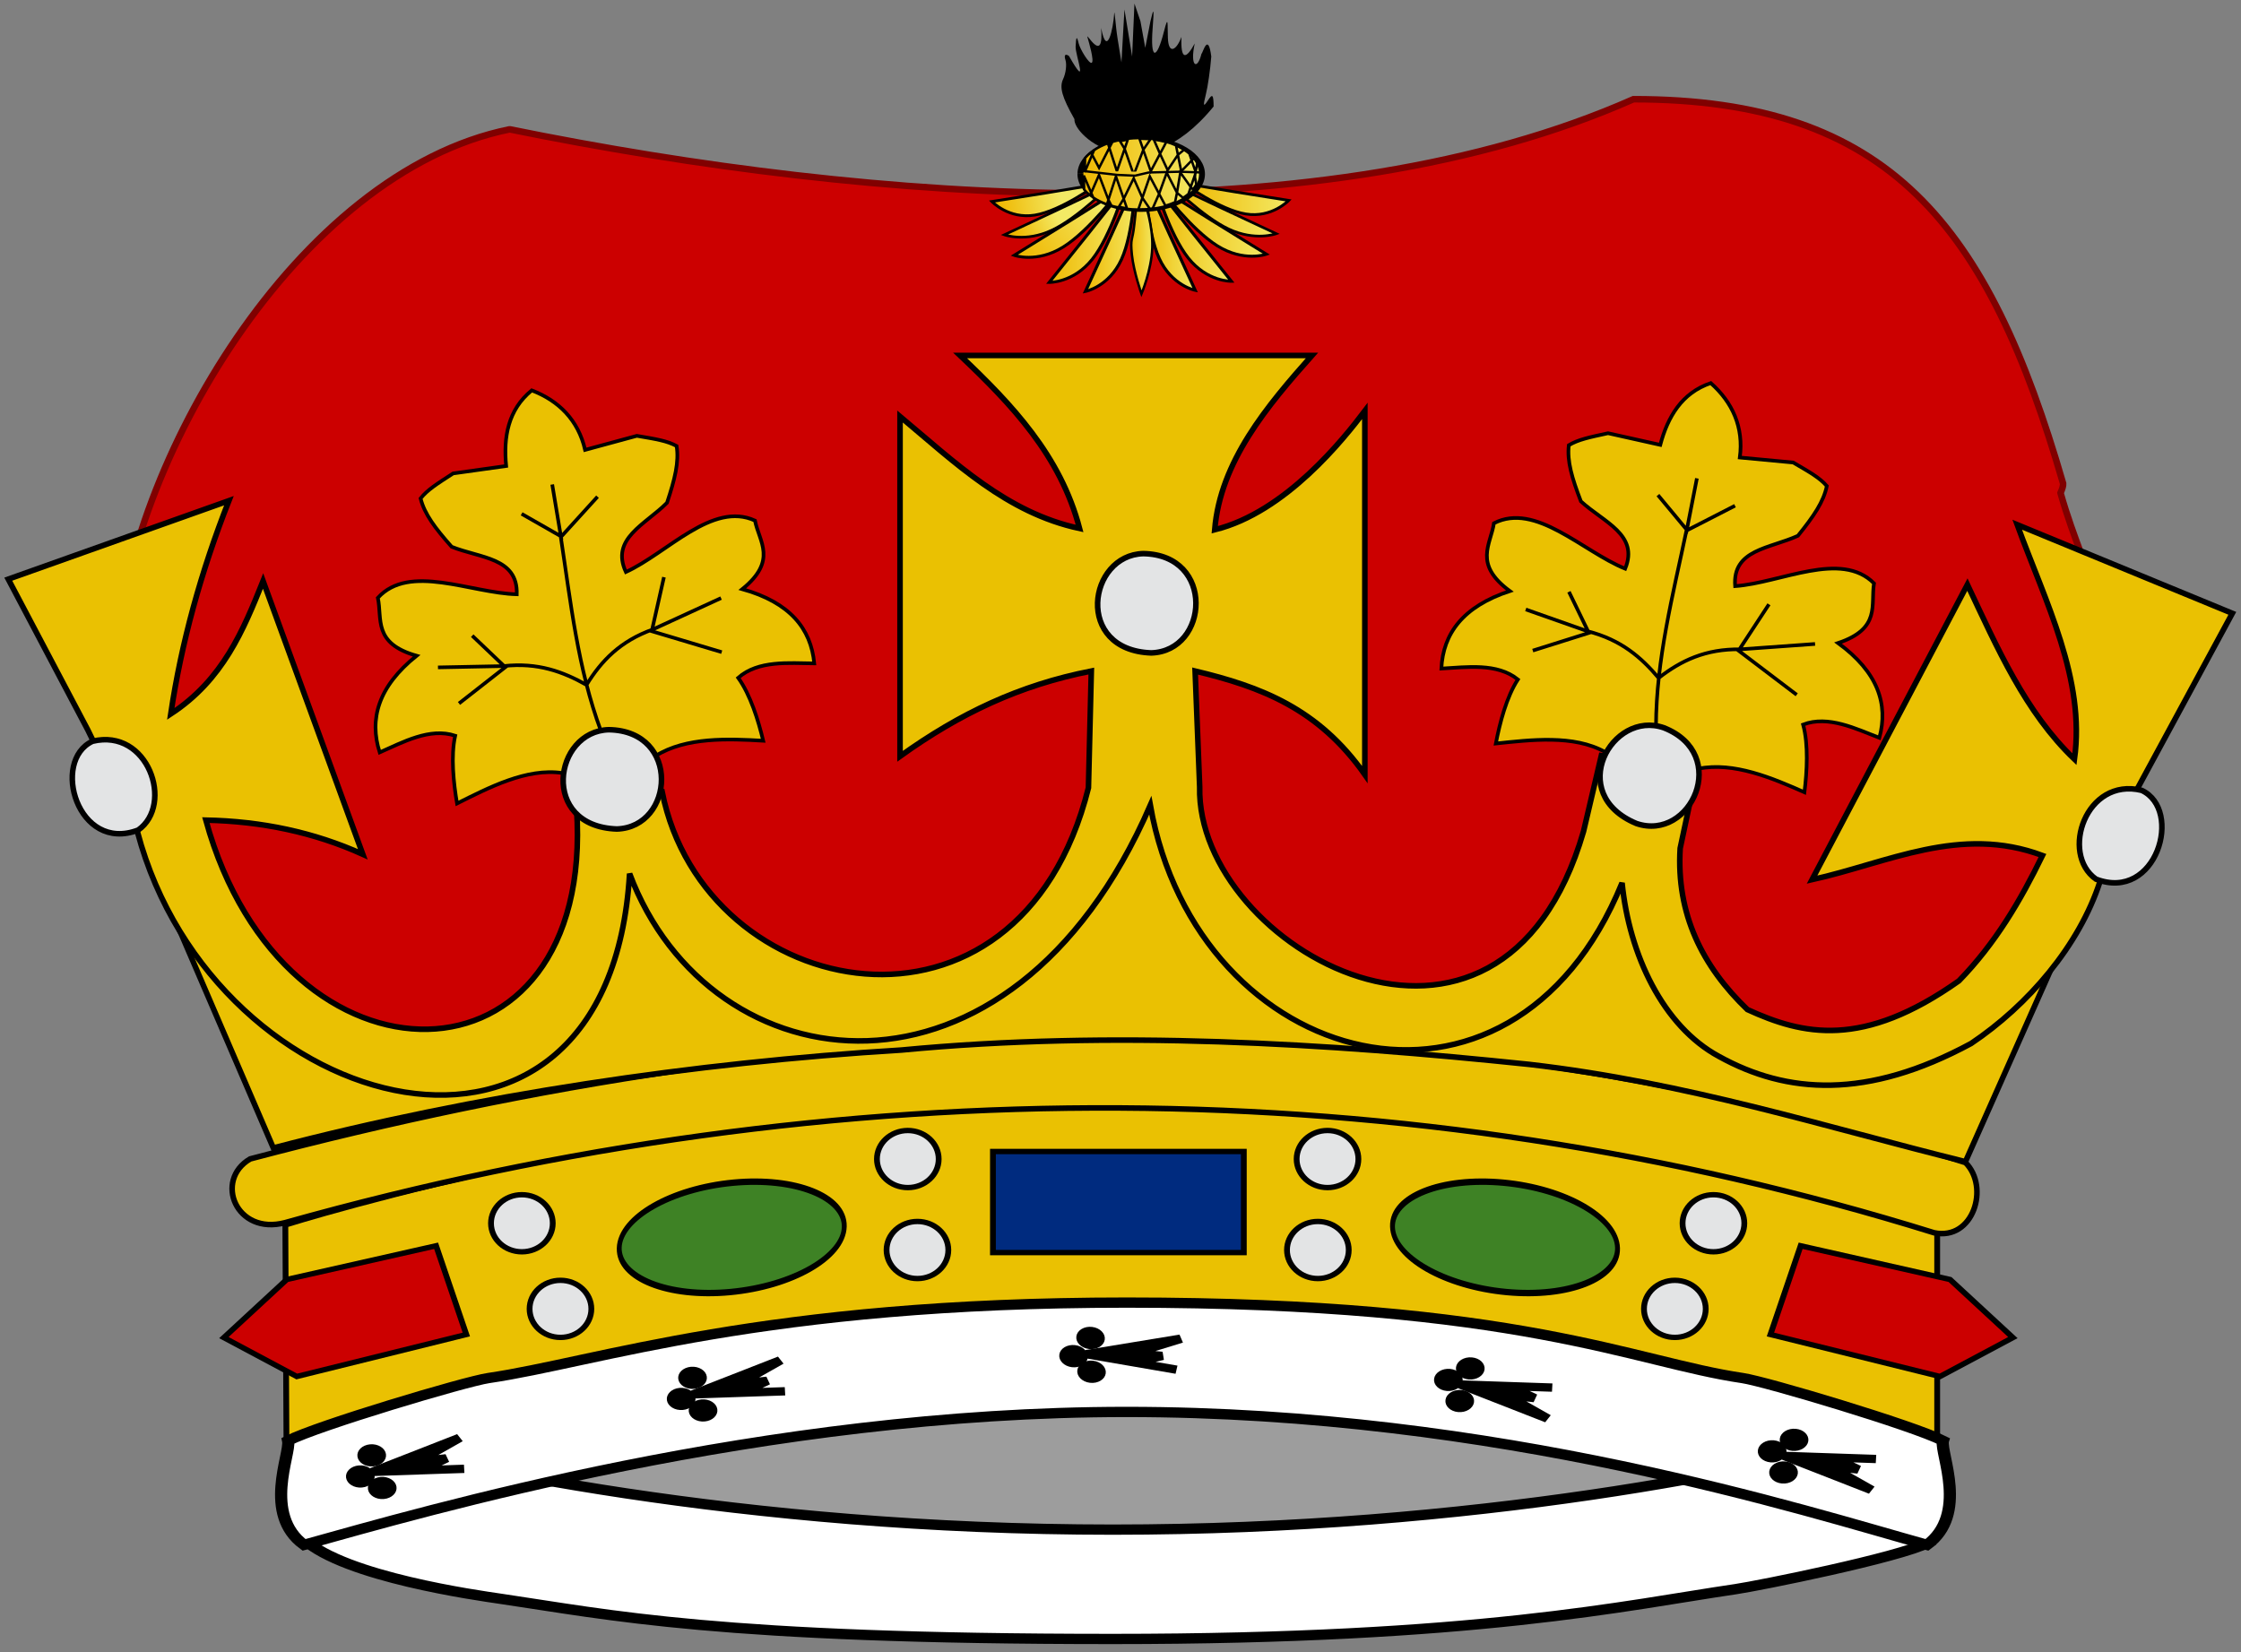 <?xml version="1.0" encoding="UTF-8" standalone="no"?>
<!-- Created with Inkscape (http://www.inkscape.org/) -->
<svg
   xmlns:svg="http://www.w3.org/2000/svg"
   xmlns="http://www.w3.org/2000/svg"
   xmlns:xlink="http://www.w3.org/1999/xlink"
   version="1.0"
   width="613"
   height="452"
   id="svg2">
  <rect width="100%" height="100%" fill="#808080" stroke="none"/>
  <defs
     id="defs4">
    <linearGradient
       x1="5695"
       y1="3786"
       x2="5135"
       y2="3686"
       id="id39"
       gradientUnits="userSpaceOnUse">
      <stop
         style="stop-color:#f3ea65;stop-opacity:1"
         offset="0"
         id="stop194" />
      <stop
         style="stop-color:#efb700;stop-opacity:1"
         offset="1"
         id="stop196" />
      <stop
         style="stop-color:#efb700;stop-opacity:1"
         offset="1"
         id="stop198" />
    </linearGradient>
    <linearGradient
       x1="4467"
       y1="3148"
       x2="4746"
       y2="3386"
       id="id38"
       gradientUnits="userSpaceOnUse">
      <stop
         style="stop-color:#efb700;stop-opacity:1"
         offset="0"
         id="stop187" />
      <stop
         style="stop-color:#f3ea65;stop-opacity:1"
         offset="1"
         id="stop189" />
      <stop
         style="stop-color:#f3ea65;stop-opacity:1"
         offset="1"
         id="stop191" />
    </linearGradient>
    <linearGradient
       x1="348.143"
       y1="34.28"
       x2="321.684"
       y2="37.948"
       id="linearGradient2586"
       xlink:href="#id39"
       gradientUnits="userSpaceOnUse" />
    <linearGradient
       x1="346.543"
       y1="43.866"
       x2="329.692"
       y2="50.829"
       id="linearGradient2588"
       xlink:href="#id39"
       gradientUnits="userSpaceOnUse" />
    <linearGradient
       x1="331.432"
       y1="59.881"
       x2="365.55"
       y2="38.992"
       id="linearGradient2590"
       xlink:href="#id38"
       gradientUnits="userSpaceOnUse" />
    <linearGradient
       x1="342.536"
       y1="51.435"
       x2="375.008"
       y2="51.435"
       id="linearGradient2592"
       xlink:href="#id38"
       gradientUnits="userSpaceOnUse" />
    <linearGradient
       x1="357.394"
       y1="52.345"
       x2="379.16"
       y2="52.345"
       id="linearGradient2594"
       xlink:href="#id38"
       gradientUnits="userSpaceOnUse" />
    <linearGradient
       x1="397.832"
       y1="35.7"
       x2="442.159"
       y2="35.7"
       id="linearGradient2596"
       xlink:href="#id38"
       gradientUnits="userSpaceOnUse" />
    <linearGradient
       x1="392.282"
       y1="40.498"
       x2="437.019"
       y2="40.498"
       id="linearGradient2598"
       xlink:href="#id38"
       gradientUnits="userSpaceOnUse" />
    <linearGradient
       x1="388.234"
       y1="45.945"
       x2="433.048"
       y2="45.945"
       id="linearGradient2600"
       xlink:href="#id38"
       gradientUnits="userSpaceOnUse" />
    <linearGradient
       x1="386.185"
       y1="50.943"
       x2="418.657"
       y2="50.943"
       id="linearGradient2602"
       xlink:href="#id38"
       gradientUnits="userSpaceOnUse" />
    <linearGradient
       x1="382.033"
       y1="51.853"
       x2="403.799"
       y2="51.853"
       id="linearGradient2604"
       xlink:href="#id38"
       gradientUnits="userSpaceOnUse" />
    <linearGradient
       x1="376.378"
       y1="53.576"
       x2="386.038"
       y2="53.576"
       id="linearGradient2606"
       xlink:href="#id38"
       gradientUnits="userSpaceOnUse" />
    <linearGradient
       x1="231.68"
       y1="-13.63"
       x2="283.317"
       y2="-13.63"
       id="linearGradient2608"
       xlink:href="#id38"
       gradientUnits="userSpaceOnUse" />
    <linearGradient
       x1="356.875"
       y1="32.13"
       x2="404.094"
       y2="32.13"
       id="linearGradient2610"
       xlink:href="#id38"
       gradientUnits="userSpaceOnUse"
       gradientTransform="translate(505.855,-157.865)" />
    <linearGradient
       x1="357.259"
       y1="16.972"
       x2="404.478"
       y2="16.972"
       id="linearGradient2612"
       xlink:href="#id38"
       gradientUnits="userSpaceOnUse"
       gradientTransform="translate(505.855,-157.865)" />
    <linearGradient
       x1="356.347"
       y1="24.37"
       x2="406.435"
       y2="24.37"
       id="linearGradient2614"
       xlink:href="#id38"
       gradientUnits="userSpaceOnUse"
       gradientTransform="translate(505.855,-157.865)" />
  </defs>
  <path
     d="M 139.46,35.383 C 139.439,35.377 139.411,35.379 139.39,35.383 C 81.044,47.199 34.801,127.126 31.645,179.939 C 31.651,179.952 31.709,179.988 31.715,180.001 C 31.741,180.05 31.753,180.14 31.785,180.187 C 31.793,180.198 31.846,180.237 31.855,180.249 C 31.873,180.271 31.906,180.351 31.925,180.373 C 31.935,180.383 31.985,180.424 31.995,180.435 C 32.006,180.445 32.054,180.486 32.065,180.496 C 32.077,180.506 32.123,180.549 32.135,180.558 C 32.172,180.587 32.235,180.594 32.275,180.62 C 34.791,182.308 36.991,189.465 38.718,195.738 C 38.729,195.776 38.708,195.823 38.718,195.861 C 38.713,195.886 38.724,195.899 38.718,195.923 C 38.179,198.325 38.37,200.425 39.909,201.871 C 40.141,202.09 40.323,202.303 40.539,202.553 C 55.123,233.704 62.442,286.87 74.925,299.141 C 75.755,299.373 77.739,299.611 80.808,299.823 C 80.907,299.854 80.989,299.854 81.088,299.885 C 122.987,312.974 158.986,304.309 236.701,301.31 C 256.99,301.156 278.708,300.92 301.621,300.566 C 301.895,300.562 302.189,300.57 302.462,300.566 C 302.95,300.559 303.447,300.573 303.932,300.566 C 326.845,300.92 348.564,301.156 368.853,301.31 C 446.568,304.309 482.567,312.974 524.465,299.885 C 524.56,299.878 524.653,299.829 524.746,299.823 C 527.814,299.611 529.799,299.373 530.628,299.141 C 537.722,297.163 545.536,292.194 544.425,288.237 C 543.299,284.292 545.895,268.815 545.895,263.207 C 545.895,257.599 550.362,251.033 552.969,248.4 C 553.736,247.621 554.652,245.954 555.49,243.877 C 560.386,240.943 566.434,214.284 569.014,202.553 C 569.23,202.303 569.412,202.09 569.645,201.871 C 571.184,200.425 571.375,198.325 570.835,195.923 C 570.841,195.904 570.83,195.881 570.835,195.861 C 570.824,195.813 570.847,195.786 570.835,195.738 C 581.758,171.6 570.828,160.199 563.646,134.881 C 563.642,134.863 563.65,134.837 563.646,134.819 C 564.151,133.704 564.393,132.816 564.346,132.279 C 543.879,61.639 516.966,27.133 446.807,27.14 C 362.39,64.5 239.521,55.737 139.46,35.383 z "
     style="font-size:12px;fill:#cc0000;fill-opacity:1;stroke:#800000;stroke-width:1.79;stroke-miterlimit:4;stroke-dasharray:none;stroke-opacity:1"
     id="path2349" />
  <g
     transform="matrix(0.666,0,0,0.621,-278.459,130.307)"
     id="g3009">
    <path
       d="M 884.047,-208.256 L 883.568,-196.602 L 883.089,-184.948 L 881.515,-195.307 L 879.94,-205.666 L 879.324,-194.012 L 878.708,-182.359 L 877.134,-192.717 C 876.271,-198.415 875.88,-206.61 875.709,-203.643 C 875.374,-197.831 872.828,-183.833 870.351,-197.526 C 871.61,-180.884 864.003,-196.175 864.744,-193.446 C 865.407,-190.999 867.582,-182.978 866.521,-182.203 C 865.46,-181.428 861.669,-188.265 861.115,-190.775 C 860.368,-194.162 860.072,-193.756 859.883,-189.318 C 859.724,-185.579 865.585,-169.29 857.145,-185.191 C 855.633,-186.296 855.045,-185.609 855.708,-183.411 C 856.303,-181.432 855.897,-177.627 854.749,-174.994 C 853.159,-171.346 854.25,-167.153 859.404,-157.352 C 858.71,-150.101 886.652,-123.572 916.563,-162.936 C 916.519,-168.237 916.088,-168.706 914.167,-165.526 C 912.355,-162.527 912.161,-163.118 913.345,-168.115 C 914.189,-171.676 915.203,-179.251 915.604,-184.948 C 914.293,-195.774 912.207,-186.672 911.555,-186.061 C 909.83,-178.67 906.753,-180.576 908.804,-190.674 C 905.12,-183.403 902.961,-183.472 903.359,-193.581 C 901.383,-187.833 898.091,-185.513 897.78,-193.041 C 897.546,-198.71 898.108,-204.164 896.164,-195.955 C 893.077,-182.922 890.51,-183.639 891.509,-197.249 C 892.169,-206.246 891.978,-206.837 890.619,-200.486 L 888.484,-188.779 L 886.512,-200.486 L 884.047,-208.256 z "
       style="fill:#000000"
       id="path22379" />
    <g
       transform="translate(505.855,-157.865)"
       style="fill:#dfc361;fill-opacity:1"
       id="g22435">
      <path
         d="M 362.747,29.319 L 341.688,33.058 L 319.649,36.796 C 319.649,36.796 326.505,44.647 337.28,42.778 C 348.054,40.908 362.747,29.319 362.747,29.319 z "
         style="fill:url(#linearGradient2586);fill-opacity:1;fill-rule:evenodd;stroke:#000000;stroke-width:1.229px;stroke-linecap:butt;stroke-linejoin:miter;stroke-opacity:1"
         id="path22411" />
      <path
         d="M 368.337,29.46 L 347.054,40.277 L 324.748,51.462 C 324.748,51.462 333.418,54.895 344.315,49.394 C 355.212,43.894 368.337,29.46 368.337,29.46 z "
         style="fill:url(#linearGradient2588);fill-opacity:1;fill-rule:evenodd;stroke:#000000;stroke-width:1.149px;stroke-linecap:butt;stroke-linejoin:miter;stroke-opacity:1"
         id="path22415" />
      <path
         d="M 372.318,31.491 L 351.069,45.74 L 328.787,60.493 C 328.787,60.493 338.036,64.084 348.919,56.833 C 359.801,49.583 372.318,31.491 372.318,31.491 z "
         style="fill:url(#linearGradient2590);fill-opacity:1;fill-rule:evenodd;stroke:#000000;stroke-width:1.283px;stroke-linecap:butt;stroke-linejoin:miter;stroke-opacity:1"
         id="path22417" />
      <path
         d="M 374.367,30.438 L 359.173,51.022 L 343.178,72.43 C 343.178,72.43 353.096,72.689 360.893,62.191 C 368.69,51.693 374.367,30.438 374.367,30.438 z "
         style="fill:url(#linearGradient2592);fill-opacity:1;fill-rule:evenodd;stroke:#000000;stroke-width:1.283px;stroke-linecap:butt;stroke-linejoin:miter;stroke-opacity:1"
         id="path22419" />
      <path
         d="M 378.518,28.28 L 368.57,51.85 L 358.036,76.41 C 358.036,76.41 367.738,74.337 372.859,62.305 C 377.979,50.272 378.518,28.28 378.518,28.28 z "
         style="fill:url(#linearGradient2594);fill-opacity:1;fill-rule:evenodd;stroke:#000000;stroke-width:1.283px;stroke-linecap:butt;stroke-linejoin:miter;stroke-opacity:1"
         id="path22421" />
      <path
         d="M 398.446,28.827 L 419.506,32.566 L 441.544,36.304 C 441.544,36.304 434.688,44.155 423.913,42.286 C 413.139,40.416 398.446,28.827 398.446,28.827 z "
         style="fill:url(#linearGradient2596);fill-opacity:1;fill-rule:evenodd;stroke:#000000;stroke-width:1.229px;stroke-linecap:butt;stroke-linejoin:miter;stroke-opacity:1"
         id="path22423" />
      <path
         d="M 392.856,28.968 L 414.139,39.785 L 436.445,50.97 C 436.445,50.97 427.776,54.403 416.878,48.902 C 405.981,43.402 392.856,28.968 392.856,28.968 z "
         style="fill:url(#linearGradient2598);fill-opacity:1;fill-rule:evenodd;stroke:#000000;stroke-width:1.149px;stroke-linecap:butt;stroke-linejoin:miter;stroke-opacity:1"
         id="path22425" />
      <path
         d="M 388.875,30.999 L 410.124,45.248 L 432.406,60.001 C 432.406,60.001 423.157,63.592 412.275,56.341 C 401.392,49.091 388.875,30.999 388.875,30.999 z "
         style="fill:url(#linearGradient2600);fill-opacity:1;fill-rule:evenodd;stroke:#000000;stroke-width:1.283px;stroke-linecap:butt;stroke-linejoin:miter;stroke-opacity:1"
         id="path22427" />
      <path
         d="M 386.826,29.946 L 402.02,50.53 L 418.015,71.938 C 418.015,71.938 408.097,72.197 400.3,61.699 C 392.503,51.201 386.826,29.946 386.826,29.946 z "
         style="fill:url(#linearGradient2602);fill-opacity:1;fill-rule:evenodd;stroke:#000000;stroke-width:1.283px;stroke-linecap:butt;stroke-linejoin:miter;stroke-opacity:1"
         id="path22429" />
      <path
         d="M 382.675,27.788 L 392.623,51.358 L 403.157,75.918 C 403.157,75.918 393.455,73.845 388.334,61.813 C 383.214,49.78 382.675,27.788 382.675,27.788 z "
         style="fill:url(#linearGradient2604);fill-opacity:1;fill-rule:evenodd;stroke:#000000;stroke-width:1.283px;stroke-linecap:butt;stroke-linejoin:miter;stroke-opacity:1"
         id="path22431" />
      <path
         d="M 380.093,29.697 C 380.093,29.697 378.862,39.298 378.124,46.929 C 377.385,54.561 376.401,52.591 377.139,60.223 C 377.878,67.854 381.078,77.455 381.078,77.455 C 381.078,77.455 385.14,67.239 385.509,57.269 C 385.878,47.298 382.555,37.575 382.555,37.575 L 380.093,29.697 z "
         style="fill:url(#linearGradient2606);fill-opacity:1;fill-rule:evenodd;stroke:#000000;stroke-width:1px;stroke-linecap:butt;stroke-linejoin:miter;stroke-opacity:1"
         id="path22433" />
    </g>
    <path
       d="M 232.885,-14.035 C 233.123,-26.807 244.325,-36.981 257.912,-36.766 C 271.499,-36.552 282.331,-26.029 282.113,-13.257 C 281.894,-0.485 270.707,9.705 257.12,9.508 C 243.533,9.312 232.685,-1.196 232.884,-13.968"
       transform="matrix(1.014,0,0,0.684,625.718,-123.831)"
       style="fill:url(#linearGradient2608);fill-opacity:1;fill-rule:evenodd;stroke:#000000;stroke-width:2.403;stroke-miterlimit:4;stroke-dasharray:none;stroke-opacity:1"
       id="path24394" />
    <path
       d="M 863.23,-132.522 L 863.386,-126.334 C 864.072,-125.467 864.876,-124.664 865.793,-123.897 L 866.293,-124.897 L 863.23,-132.522 z M 866.293,-124.897 L 867.105,-122.865 C 868.747,-121.703 870.644,-120.68 872.761,-119.865 L 873.355,-121.834 L 869.484,-132.767 L 866.293,-124.897 z M 873.355,-121.834 L 874.605,-119.24 C 875.536,-118.947 876.487,-118.71 877.48,-118.49 L 879.636,-122.272 L 876.449,-132.147 L 873.355,-121.834 z M 879.636,-122.272 L 881.043,-117.865 C 882.408,-117.703 883.826,-117.6 885.261,-117.584 C 885.389,-117.583 885.509,-117.584 885.636,-117.584 L 887.293,-122.709 L 883.734,-131.303 L 879.636,-122.272 z M 887.293,-122.709 L 890.355,-117.865 C 890.758,-117.914 891.147,-117.993 891.543,-118.053 L 894.168,-124.459 L 890.355,-132.147 L 887.293,-122.709 z M 894.168,-124.459 L 896.761,-119.24 C 898.171,-119.685 899.486,-120.204 900.73,-120.803 L 901.511,-124.928 L 897.306,-133.762 L 894.168,-124.459 z M 901.511,-124.928 L 904.011,-122.709 C 904.806,-123.255 905.562,-123.815 906.23,-124.428 L 907.168,-127.428 L 902.886,-133.887 L 901.511,-124.928 z M 907.168,-127.428 L 908.074,-126.428 C 908.614,-127.122 909.072,-127.836 909.449,-128.584 L 908.793,-132.522 L 907.168,-127.428 z "
       style="fill:url(#linearGradient2610);fill-opacity:1;stroke:#000000;stroke-width:1;stroke-miterlimit:4;stroke-dasharray:none;stroke-opacity:1"
       id="path22409" />
    <path
       d="M 863.614,-134.034 L 863.771,-140.221 C 864.456,-141.088 865.261,-141.891 866.177,-142.659 L 866.677,-141.659 L 863.614,-134.034 z M 866.677,-141.659 L 867.489,-143.69 C 869.132,-144.852 871.028,-145.876 873.146,-146.69 L 873.739,-144.721 L 869.521,-135.877 L 866.677,-141.659 z M 873.739,-144.721 L 874.989,-147.315 C 875.92,-147.608 876.871,-147.846 877.864,-148.065 L 880.021,-144.284 L 876.833,-134.409 L 873.739,-144.721 z M 880.021,-144.284 L 881.427,-148.69 C 882.792,-148.853 884.21,-148.955 885.646,-148.971 C 885.773,-148.973 885.894,-148.971 886.021,-148.971 L 887.677,-143.846 L 883.771,-132.816 L 880.021,-144.284 z M 887.677,-143.846 L 890.739,-148.69 C 891.142,-148.642 891.531,-148.563 891.927,-148.502 L 894.552,-142.096 L 890.739,-134.409 L 887.677,-143.846 z M 894.552,-142.096 L 897.146,-147.315 C 898.556,-146.871 899.87,-146.351 901.114,-145.752 L 901.896,-141.627 L 897.69,-134.882 L 894.552,-142.096 z M 901.896,-141.627 L 904.396,-143.846 C 905.19,-143.3 905.946,-142.74 906.614,-142.127 L 907.552,-139.127 L 903.271,-134.409 L 901.896,-141.627 z M 907.552,-139.127 L 908.458,-140.127 C 908.998,-139.433 909.456,-138.719 909.833,-137.971 L 909.177,-134.034 L 907.552,-139.127 z "
       style="fill:url(#linearGradient2612);fill-opacity:1;fill-rule:evenodd;stroke:#000000;stroke-width:1;stroke-miterlimit:4;stroke-dasharray:none;stroke-opacity:1"
       id="path24398" />
    <path
       d="M 862.702,-134.54 L 876.976,-132.799 L 884.287,-132.451 L 889.857,-133.844 L 902.738,-134.192 L 911.79,-133.844"
       style="fill:url(#linearGradient2614);fill-rule:evenodd;stroke:#000000;stroke-width:1px;stroke-linecap:butt;stroke-linejoin:miter;stroke-opacity:1"
       id="path24400" />
  </g>
  <g
     transform="matrix(1.203,0,0,1.112,481.485,67.737)"
     style="stroke-width:1.318;stroke-miterlimit:4;stroke-dasharray:none"
     id="g4654">
    <path
       d="M -335.357,240.418 L -335.089,296.571 C -335.089,296.571 -241.257,264.618 -147.425,264.618 C -53.593,264.618 40.24,296.571 40.24,296.571 L 40.24,240.418 C 40.24,240.418 -53.659,208.466 -147.558,208.466 C -241.457,208.466 -335.357,240.418 -335.357,240.418 z "
       style="fill:#eac102;fill-opacity:1;fill-rule:evenodd;stroke:#000000;stroke-width:1.318;stroke-linecap:butt;stroke-linejoin:miter;stroke-miterlimit:4;stroke-dasharray:none;stroke-opacity:1"
       id="path14537" />
    <g
       transform="matrix(1.641,0,0,1.641,-395.654,-122.417)"
       style="stroke-width:0.803;stroke-miterlimit:4;stroke-dasharray:none"
       id="g2038">
      <rect
         width="34.762"
         height="15.153"
         x="134.791"
         y="210.096"
         style="fill:#002b7f;fill-opacity:1;fill-rule:evenodd;stroke:#000000;stroke-width:0.803;stroke-linecap:butt;stroke-linejoin:miter;stroke-miterlimit:4;stroke-dasharray:none;stroke-opacity:1"
         id="rect36472" />
      <path
         d="M 16.043,233.111 C 16.043,237.836 5.748,241.667 -6.952,241.667 C -19.651,241.667 -29.947,237.836 -29.947,233.111 C -29.947,228.385 -19.651,224.555 -6.952,224.555 C 5.748,224.555 16.043,228.385 16.043,233.111 z "
         transform="matrix(-0.678,-6.882792e-2,2.382547e-2,0.958,195.477,-0.83)"
         style="fill:#3e8225;fill-opacity:1;fill-rule:evenodd;stroke:#000000;stroke-width:0.998;stroke-linecap:butt;stroke-linejoin:miter;stroke-miterlimit:4;stroke-dasharray:none;stroke-opacity:1"
         id="path37350" />
      <path
         d="M 36.937,229.285 L 28.228,237.994 L 38.329,243.826 L 61.822,237.532 L 57.635,224.228 L 36.937,229.285 z "
         style="fill:#cc0000;fill-opacity:1;fill-rule:evenodd;stroke:#000000;stroke-width:0.803;stroke-linecap:butt;stroke-linejoin:miter;stroke-miterlimit:4;stroke-dasharray:none;stroke-opacity:1"
         id="path37352" />
      <path
         d="M 267.406,229.285 L 276.116,237.994 L 266.014,243.826 L 242.521,237.532 L 246.708,224.228 L 267.406,229.285 z "
         style="fill:#cc0000;fill-opacity:1;fill-rule:evenodd;stroke:#000000;stroke-width:0.803;stroke-linecap:butt;stroke-linejoin:miter;stroke-miterlimit:4;stroke-dasharray:none;stroke-opacity:1"
         id="path37354" />
      <path
         d="M 16.043,233.111 C 16.043,237.836 5.748,241.667 -6.952,241.667 C -19.651,241.667 -29.947,237.836 -29.947,233.111 C -29.947,228.385 -19.651,224.555 -6.952,224.555 C 5.748,224.555 16.043,228.385 16.043,233.111 z "
         transform="matrix(0.678,-6.882792e-2,-2.382547e-2,0.958,108.867,-0.83)"
         style="fill:#3e8225;fill-opacity:1;fill-rule:evenodd;stroke:#000000;stroke-width:0.998;stroke-linecap:butt;stroke-linejoin:miter;stroke-miterlimit:4;stroke-dasharray:none;stroke-opacity:1"
         id="path37356" />
      <path
         d="M 126.203,214.704 C 126.203,217.066 124.288,218.982 121.925,218.982 C 119.562,218.982 117.647,217.066 117.647,214.704 C 117.647,212.341 119.562,210.425 121.925,210.425 C 124.288,210.425 126.203,212.341 126.203,214.704 z "
         transform="translate(1.07,-3.476)"
         style="fill:#e3e4e5;fill-opacity:1;fill-rule:evenodd;stroke:#000000;stroke-width:0.803;stroke-linecap:butt;stroke-linejoin:miter;stroke-miterlimit:4;stroke-dasharray:none;stroke-opacity:1"
         id="path1994" />
      <path
         d="M 126.203,214.704 C 126.203,217.066 124.288,218.982 121.925,218.982 C 119.562,218.982 117.647,217.066 117.647,214.704 C 117.647,212.341 119.562,210.425 121.925,210.425 C 124.288,210.425 126.203,212.341 126.203,214.704 z "
         transform="translate(2.406,10.16)"
         style="fill:#e3e4e5;fill-opacity:1;fill-rule:evenodd;stroke:#000000;stroke-width:0.803;stroke-linecap:butt;stroke-linejoin:miter;stroke-miterlimit:4;stroke-dasharray:none;stroke-opacity:1"
         id="path1996" />
      <path
         d="M 126.203,214.704 C 126.203,217.066 124.288,218.982 121.925,218.982 C 119.562,218.982 117.647,217.066 117.647,214.704 C 117.647,212.341 119.562,210.425 121.925,210.425 C 124.288,210.425 126.203,212.341 126.203,214.704 z "
         transform="translate(-52.406,6.15)"
         style="fill:#e3e4e5;fill-opacity:1;fill-rule:evenodd;stroke:#000000;stroke-width:0.803;stroke-linecap:butt;stroke-linejoin:miter;stroke-miterlimit:4;stroke-dasharray:none;stroke-opacity:1"
         id="path1998" />
      <path
         d="M 126.203,214.704 C 126.203,217.066 124.288,218.982 121.925,218.982 C 119.562,218.982 117.647,217.066 117.647,214.704 C 117.647,212.341 119.562,210.425 121.925,210.425 C 124.288,210.425 126.203,212.341 126.203,214.704 z "
         transform="translate(-47.059,18.984)"
         style="fill:#e3e4e5;fill-opacity:1;fill-rule:evenodd;stroke:#000000;stroke-width:0.803;stroke-linecap:butt;stroke-linejoin:miter;stroke-miterlimit:4;stroke-dasharray:none;stroke-opacity:1"
         id="path2000" />
      <path
         d="M 126.203,214.704 C 126.203,217.066 124.288,218.982 121.925,218.982 C 119.562,218.982 117.647,217.066 117.647,214.704 C 117.647,212.341 119.562,210.425 121.925,210.425 C 124.288,210.425 126.203,212.341 126.203,214.704 z "
         transform="matrix(-1,0,0,1,303.075,-3.476)"
         style="fill:#e3e4e5;fill-opacity:1;fill-rule:evenodd;stroke:#000000;stroke-width:0.803;stroke-linecap:butt;stroke-linejoin:miter;stroke-miterlimit:4;stroke-dasharray:none;stroke-opacity:1"
         id="path2020" />
      <path
         d="M 126.203,214.704 C 126.203,217.066 124.288,218.982 121.925,218.982 C 119.562,218.982 117.647,217.066 117.647,214.704 C 117.647,212.341 119.562,210.425 121.925,210.425 C 124.288,210.425 126.203,212.341 126.203,214.704 z "
         transform="matrix(-1,0,0,1,301.738,10.16)"
         style="fill:#e3e4e5;fill-opacity:1;fill-rule:evenodd;stroke:#000000;stroke-width:0.803;stroke-linecap:butt;stroke-linejoin:miter;stroke-miterlimit:4;stroke-dasharray:none;stroke-opacity:1"
         id="path2022" />
      <path
         d="M 126.203,214.704 C 126.203,217.066 124.288,218.982 121.925,218.982 C 119.562,218.982 117.647,217.066 117.647,214.704 C 117.647,212.341 119.562,210.425 121.925,210.425 C 124.288,210.425 126.203,212.341 126.203,214.704 z "
         transform="matrix(-1,0,0,1,356.551,6.15)"
         style="fill:#e3e4e5;fill-opacity:1;fill-rule:evenodd;stroke:#000000;stroke-width:0.803;stroke-linecap:butt;stroke-linejoin:miter;stroke-miterlimit:4;stroke-dasharray:none;stroke-opacity:1"
         id="path2024" />
      <path
         d="M 126.203,214.704 C 126.203,217.066 124.288,218.982 121.925,218.982 C 119.562,218.982 117.647,217.066 117.647,214.704 C 117.647,212.341 119.562,210.425 121.925,210.425 C 124.288,210.425 126.203,212.341 126.203,214.704 z "
         transform="matrix(-1,0,0,1,351.203,18.984)"
         style="fill:#e3e4e5;fill-opacity:1;fill-rule:evenodd;stroke:#000000;stroke-width:0.803;stroke-linecap:butt;stroke-linejoin:miter;stroke-miterlimit:4;stroke-dasharray:none;stroke-opacity:1"
         id="path2026" />
    </g>
  </g>
  <path
     d="M 68.427,317.023 C 58.472,322.857 64.558,338.03 78.023,334.448 C 229.325,291.924 384.992,292.395 529.057,337.226 C 539.805,339.453 544.3,324.716 537.643,318.033 C 381.09,268.371 223.567,275.996 68.427,317.023 z "
     style="fill:#eac102;fill-opacity:1;fill-rule:evenodd;stroke:#000000;stroke-width:1.524;stroke-linecap:butt;stroke-linejoin:miter;stroke-miterlimit:4;stroke-dasharray:none;stroke-opacity:1"
     id="path4159" />
  <path
     d="M 49.41,255.096 L 74.767,314.024 C 129.948,299.546 190.125,290.652 246.553,287.239 C 304.435,281.728 362.815,285.382 418.339,291.167 C 461.775,296.181 499.469,308.36 537.625,317.774 L 565.482,255.096 L 495.839,294.381 L 451.553,259.024 L 445.482,235.096 L 421.553,261.524 L 387.982,280.453 L 340.839,259.739 L 319.767,224.739 L 312.982,211.524 L 275.125,262.596 L 238.339,278.31 L 188.339,255.453 L 172.982,230.81 L 157.625,264.381 L 135.839,290.096 L 83.696,280.096 L 49.41,255.096 z "
     style="fill:#eac102;fill-opacity:1;fill-rule:evenodd;stroke:#000000;stroke-width:1.524;stroke-linecap:butt;stroke-linejoin:miter;stroke-miterlimit:4;stroke-dasharray:none;stroke-opacity:1"
     id="path3184" />
  <path
     d="M 2.262,158.429 L 62.619,136.963 C 54.958,156.409 49.608,175.854 46.709,195.3 C 60.978,185.95 66.537,172.473 71.963,158.934 L 99.237,233.685 C 85.895,227.664 71.551,224.649 56.305,224.342 C 77.608,301.635 163.024,300.635 157.719,221.253 L 181.132,216.659 C 192.708,274.667 278.725,291.67 297.732,215.503 L 298.517,183.56 C 278.908,187.399 262.552,195.141 246.196,206.881 L 246.196,113.935 C 261.165,126.434 275.314,140.276 295.303,144.56 C 290.074,124.613 276.757,110.626 262.625,97.239 L 358.875,97.239 C 346.639,111.011 333.796,126.268 332.267,144.917 C 351.728,140.128 367.618,119.954 373.339,112.417 L 373.339,211.881 C 360.637,193.792 344.846,187.85 326.91,183.56 L 328.16,215.274 C 327.174,259.135 410.376,305.876 433.16,227.417 L 438.031,206.694 C 455.08,209.115 451.198,208.009 464.051,211.092 L 459.589,232.06 C 458.508,250.008 465.609,264.274 477.982,276.167 C 493.064,283.069 509.469,286.972 535.839,268.31 C 545.823,258.064 552.725,246.277 558.696,234.024 C 536.162,225.575 516.335,236.07 495.66,240.631 L 538.16,159.917 C 546.326,177.232 554.063,194.921 567.442,207.674 C 570.474,185.807 559.533,164.762 551.785,143.529 L 610.626,167.773 L 584.651,215.755 L 574.445,241.096 C 568.739,258.73 554.727,275.027 539.158,285.456 C 510.65,300.846 488.748,299.252 470.215,288.991 C 454.872,280.734 445.626,261.061 443.699,241.514 C 413.393,315.908 327.496,292.731 314.652,220.301 C 276.273,308.56 194.188,297.572 172.22,238.989 C 166.539,334.373 58.606,306.74 37.617,227.625 L 24.053,199.739 L 2.262,158.429 z "
     style="fill:#eac102;fill-opacity:1;fill-rule:evenodd;stroke:#000000;stroke-width:1.524;stroke-linecap:butt;stroke-linejoin:miter;stroke-miterlimit:4;stroke-dasharray:none;stroke-opacity:1"
     id="path2176" />
  <path
     d="M 25.303,202.774 C 40.557,199.067 47.688,220.081 37.803,227.06 C 21.249,233.41 13.844,208.133 25.303,202.774 z "
     style="fill:#e3e4e5;fill-opacity:1;fill-rule:evenodd;stroke:#000000;stroke-width:1.524;stroke-linecap:butt;stroke-linejoin:miter;stroke-miterlimit:4;stroke-dasharray:none;stroke-opacity:1"
     id="path2188" />
  <path
     d="M 312.744,151.442 C 332.466,151.768 330.673,178.097 314.926,178.604 C 293.777,177.86 297.648,151.808 312.744,151.442 z "
     style="fill:#e3e4e5;fill-opacity:1;fill-rule:evenodd;stroke:#000000;stroke-width:1.524;stroke-linecap:butt;stroke-linejoin:miter;stroke-miterlimit:4;stroke-dasharray:none;stroke-opacity:1"
     id="path4155" />
  <path
     d="M 585.831,216.201 C 570.577,212.494 563.446,233.508 573.331,240.487 C 589.885,246.837 597.29,221.56 585.831,216.201 z "
     style="fill:#e3e4e5;fill-opacity:1;fill-rule:evenodd;stroke:#000000;stroke-width:1.524;stroke-linecap:butt;stroke-linejoin:miter;stroke-miterlimit:4;stroke-dasharray:none;stroke-opacity:1"
     id="path4157" />
  <g
     transform="matrix(1.184,0,0,1,636.186,-119.052)"
     id="g4671">
    <g
       transform="matrix(1.641,0,0,1.641,-527.797,93.298)"
       id="g1921">
      <path
         d="M 52.504,257.674 L 151.04,239.994 L 253.682,257.674 L 206.056,277.475 L 118.195,278.89 L 52.504,257.674 z "
         style="fill:#9d9d9d;fill-opacity:1;fill-rule:evenodd;stroke:#000000;stroke-width:1.008px;stroke-linecap:butt;stroke-linejoin:miter;stroke-opacity:1"
         id="path41975" />
      <path
         d="M 238.538,280.603 C 241.805,280.036 261.515,275.35 265.665,272.843 C 262.987,268.014 258.181,264.237 261.921,265.825 C 263.935,266.68 265.528,260.026 259.682,254.94 C 242.709,260.507 202.002,270.679 150.853,270.679 C 98.509,270.679 57.291,259.972 40.318,254.405 C 34.472,259.491 36.293,265.27 35.94,267.429 C 35.937,267.446 35.943,270.153 37.009,272.308 C 42.763,278.559 61.403,281.64 64.671,282.207 C 80.023,284.874 95.376,288.905 150.819,288.905 C 202.108,288.905 223.185,283.269 238.538,280.603 z "
         style="font-size:12px;fill:#ffffff;fill-opacity:1;stroke:#000000;stroke-width:1.714;stroke-miterlimit:4;stroke-dasharray:none;stroke-opacity:1"
         id="path2159" />
    </g>
    <g
       transform="matrix(1.782,0,0,1.782,-661.315,-20.145)"
       id="g35393">
      <path
         d="M 132.906,289.655 C 129.897,290.178 110.759,296.956 106.938,299.265 C 106.941,299.279 106.935,299.31 106.938,299.326 C 107.263,301.314 103.616,310.577 109,315.261 C 124.632,310.134 168.525,294.855 215.634,294.855 C 263.843,294.855 303.774,310.134 319.406,315.261 C 324.79,310.577 321.143,301.314 321.469,299.326 C 321.472,299.31 321.465,299.279 321.469,299.265 C 317.647,296.956 298.509,290.178 295.5,289.655 C 281.36,287.2 266.728,278.069 215.665,278.069 C 168.428,278.069 147.046,287.2 132.906,289.655 z "
         style="font-size:12px;fill:#ffffff;fill-opacity:1;stroke:#000000;stroke-width:1.578;stroke-miterlimit:4;stroke-dasharray:none;stroke-opacity:1"
         id="path34451" />
      <g
         transform="matrix(1.384,-0.143,0.156,1.268,-86.626,-64.755)"
         id="g35337">
        <path
           d="M 115.508,301.56 C 115.508,302.594 114.67,303.432 113.636,303.432 C 112.603,303.432 111.765,302.594 111.765,301.56 C 111.765,300.526 112.603,299.688 113.636,299.688 C 114.67,299.688 115.508,300.526 115.508,301.56 z "
           transform="matrix(0.5,0,0,0.5,56.864,150.901)"
           style="opacity:1;fill:#000000;fill-opacity:1;fill-rule:evenodd;stroke:#000000;stroke-width:1.6;stroke-linecap:butt;stroke-linejoin:miter;stroke-miterlimit:4;stroke-dasharray:none;stroke-opacity:1"
           id="path35329" />
        <path
           d="M 115.508,301.56 C 115.508,302.594 114.67,303.432 113.636,303.432 C 112.603,303.432 111.765,302.594 111.765,301.56 C 111.765,300.526 112.603,299.688 113.636,299.688 C 114.67,299.688 115.508,300.526 115.508,301.56 z "
           transform="matrix(0.5,0,0,0.5,55.527,153.307)"
           style="opacity:1;fill:#000000;fill-opacity:1;fill-rule:evenodd;stroke:#000000;stroke-width:1.6;stroke-linecap:butt;stroke-linejoin:miter;stroke-miterlimit:4;stroke-dasharray:none;stroke-opacity:1"
           id="path35331" />
        <path
           d="M 115.508,301.56 C 115.508,302.594 114.67,303.432 113.636,303.432 C 112.603,303.432 111.765,302.594 111.765,301.56 C 111.765,300.526 112.603,299.688 113.636,299.688 C 114.67,299.688 115.508,300.526 115.508,301.56 z "
           transform="matrix(0.5,0,0,0.5,57.398,154.911)"
           style="opacity:1;fill:#000000;fill-opacity:1;fill-rule:evenodd;stroke:#000000;stroke-width:1.6;stroke-linecap:butt;stroke-linejoin:miter;stroke-miterlimit:4;stroke-dasharray:none;stroke-opacity:1"
           id="path35333" />
        <path
           d="M 113.518,303.669 L 122.044,300.503 L 117.859,302.895 L 120.545,302.812 L 118.053,303.98 L 122.054,304.255 L 113.518,303.669 z "
           style="fill:#000000;fill-opacity:1;fill-rule:evenodd;stroke:#000000;stroke-width:1px;stroke-linecap:butt;stroke-linejoin:miter;stroke-opacity:1"
           id="path35335" />
      </g>
      <g
         transform="matrix(1.384,-0.143,0.156,1.268,-45.032,-76.658)"
         id="g35343">
        <path
           d="M 115.508,301.56 C 115.508,302.594 114.67,303.432 113.636,303.432 C 112.603,303.432 111.765,302.594 111.765,301.56 C 111.765,300.526 112.603,299.688 113.636,299.688 C 114.67,299.688 115.508,300.526 115.508,301.56 z "
           transform="matrix(0.5,0,0,0.5,56.864,150.901)"
           style="opacity:1;fill:#000000;fill-opacity:1;fill-rule:evenodd;stroke:#000000;stroke-width:1.6;stroke-linecap:butt;stroke-linejoin:miter;stroke-miterlimit:4;stroke-dasharray:none;stroke-opacity:1"
           id="path35345" />
        <path
           d="M 115.508,301.56 C 115.508,302.594 114.67,303.432 113.636,303.432 C 112.603,303.432 111.765,302.594 111.765,301.56 C 111.765,300.526 112.603,299.688 113.636,299.688 C 114.67,299.688 115.508,300.526 115.508,301.56 z "
           transform="matrix(0.5,0,0,0.5,55.527,153.307)"
           style="opacity:1;fill:#000000;fill-opacity:1;fill-rule:evenodd;stroke:#000000;stroke-width:1.6;stroke-linecap:butt;stroke-linejoin:miter;stroke-miterlimit:4;stroke-dasharray:none;stroke-opacity:1"
           id="path35347" />
        <path
           d="M 115.508,301.56 C 115.508,302.594 114.67,303.432 113.636,303.432 C 112.603,303.432 111.765,302.594 111.765,301.56 C 111.765,300.526 112.603,299.688 113.636,299.688 C 114.67,299.688 115.508,300.526 115.508,301.56 z "
           transform="matrix(0.5,0,0,0.5,57.398,154.911)"
           style="opacity:1;fill:#000000;fill-opacity:1;fill-rule:evenodd;stroke:#000000;stroke-width:1.6;stroke-linecap:butt;stroke-linejoin:miter;stroke-miterlimit:4;stroke-dasharray:none;stroke-opacity:1"
           id="path35349" />
        <path
           d="M 113.518,303.669 L 122.044,300.503 L 117.859,302.895 L 120.545,302.812 L 118.053,303.98 L 122.054,304.255 L 113.518,303.669 z "
           style="fill:#000000;fill-opacity:1;fill-rule:evenodd;stroke:#000000;stroke-width:1px;stroke-linecap:butt;stroke-linejoin:miter;stroke-opacity:1"
           id="path35351" />
      </g>
      <g
         transform="matrix(1.378,0.192,-0.152,1.268,100.17,-120.859)"
         id="g35353">
        <path
           d="M 115.508,301.56 C 115.508,302.594 114.67,303.432 113.636,303.432 C 112.603,303.432 111.765,302.594 111.765,301.56 C 111.765,300.526 112.603,299.688 113.636,299.688 C 114.67,299.688 115.508,300.526 115.508,301.56 z "
           transform="matrix(0.5,0,0,0.5,56.864,150.901)"
           style="opacity:1;fill:#000000;fill-opacity:1;fill-rule:evenodd;stroke:#000000;stroke-width:1.6;stroke-linecap:butt;stroke-linejoin:miter;stroke-miterlimit:4;stroke-dasharray:none;stroke-opacity:1"
           id="path35355" />
        <path
           d="M 115.508,301.56 C 115.508,302.594 114.67,303.432 113.636,303.432 C 112.603,303.432 111.765,302.594 111.765,301.56 C 111.765,300.526 112.603,299.688 113.636,299.688 C 114.67,299.688 115.508,300.526 115.508,301.56 z "
           transform="matrix(0.5,0,0,0.5,55.527,153.307)"
           style="opacity:1;fill:#000000;fill-opacity:1;fill-rule:evenodd;stroke:#000000;stroke-width:1.6;stroke-linecap:butt;stroke-linejoin:miter;stroke-miterlimit:4;stroke-dasharray:none;stroke-opacity:1"
           id="path35357" />
        <path
           d="M 115.508,301.56 C 115.508,302.594 114.67,303.432 113.636,303.432 C 112.603,303.432 111.765,302.594 111.765,301.56 C 111.765,300.526 112.603,299.688 113.636,299.688 C 114.67,299.688 115.508,300.526 115.508,301.56 z "
           transform="matrix(0.5,0,0,0.5,57.398,154.911)"
           style="opacity:1;fill:#000000;fill-opacity:1;fill-rule:evenodd;stroke:#000000;stroke-width:1.6;stroke-linecap:butt;stroke-linejoin:miter;stroke-miterlimit:4;stroke-dasharray:none;stroke-opacity:1"
           id="path35359" />
        <path
           d="M 113.518,303.669 L 122.044,300.503 L 117.859,302.895 L 120.545,302.812 L 118.053,303.98 L 122.054,304.255 L 113.518,303.669 z "
           style="fill:#000000;fill-opacity:1;fill-rule:evenodd;stroke:#000000;stroke-width:1px;stroke-linecap:butt;stroke-linejoin:miter;stroke-opacity:1"
           id="path35361" />
      </g>
      <g
         transform="matrix(1.384,0.143,0.156,-1.268,54.434,659.458)"
         id="g35373">
        <path
           d="M 115.508,301.56 C 115.508,302.594 114.67,303.432 113.636,303.432 C 112.603,303.432 111.765,302.594 111.765,301.56 C 111.765,300.526 112.603,299.688 113.636,299.688 C 114.67,299.688 115.508,300.526 115.508,301.56 z "
           transform="matrix(0.5,0,0,0.5,56.864,150.901)"
           style="opacity:1;fill:#000000;fill-opacity:1;fill-rule:evenodd;stroke:#000000;stroke-width:1.6;stroke-linecap:butt;stroke-linejoin:miter;stroke-miterlimit:4;stroke-dasharray:none;stroke-opacity:1"
           id="path35375" />
        <path
           d="M 115.508,301.56 C 115.508,302.594 114.67,303.432 113.636,303.432 C 112.603,303.432 111.765,302.594 111.765,301.56 C 111.765,300.526 112.603,299.688 113.636,299.688 C 114.67,299.688 115.508,300.526 115.508,301.56 z "
           transform="matrix(0.5,0,0,0.5,55.527,153.307)"
           style="opacity:1;fill:#000000;fill-opacity:1;fill-rule:evenodd;stroke:#000000;stroke-width:1.6;stroke-linecap:butt;stroke-linejoin:miter;stroke-miterlimit:4;stroke-dasharray:none;stroke-opacity:1"
           id="path35377" />
        <path
           d="M 115.508,301.56 C 115.508,302.594 114.67,303.432 113.636,303.432 C 112.603,303.432 111.765,302.594 111.765,301.56 C 111.765,300.526 112.603,299.688 113.636,299.688 C 114.67,299.688 115.508,300.526 115.508,301.56 z "
           transform="matrix(0.5,0,0,0.5,57.398,154.911)"
           style="opacity:1;fill:#000000;fill-opacity:1;fill-rule:evenodd;stroke:#000000;stroke-width:1.6;stroke-linecap:butt;stroke-linejoin:miter;stroke-miterlimit:4;stroke-dasharray:none;stroke-opacity:1"
           id="path35379" />
        <path
           d="M 113.518,303.669 L 122.044,300.503 L 117.859,302.895 L 120.545,302.812 L 118.053,303.98 L 122.054,304.255 L 113.518,303.669 z "
           style="fill:#000000;fill-opacity:1;fill-rule:evenodd;stroke:#000000;stroke-width:1px;stroke-linecap:butt;stroke-linejoin:miter;stroke-opacity:1"
           id="path35381" />
      </g>
      <g
         transform="matrix(1.384,0.143,0.156,-1.268,96.412,670.42)"
         id="g35383">
        <path
           d="M 115.508,301.56 C 115.508,302.594 114.67,303.432 113.636,303.432 C 112.603,303.432 111.765,302.594 111.765,301.56 C 111.765,300.526 112.603,299.688 113.636,299.688 C 114.67,299.688 115.508,300.526 115.508,301.56 z "
           transform="matrix(0.5,0,0,0.5,56.864,150.901)"
           style="opacity:1;fill:#000000;fill-opacity:1;fill-rule:evenodd;stroke:#000000;stroke-width:1.6;stroke-linecap:butt;stroke-linejoin:miter;stroke-miterlimit:4;stroke-dasharray:none;stroke-opacity:1"
           id="path35385" />
        <path
           d="M 115.508,301.56 C 115.508,302.594 114.67,303.432 113.636,303.432 C 112.603,303.432 111.765,302.594 111.765,301.56 C 111.765,300.526 112.603,299.688 113.636,299.688 C 114.67,299.688 115.508,300.526 115.508,301.56 z "
           transform="matrix(0.5,0,0,0.5,55.527,153.307)"
           style="opacity:1;fill:#000000;fill-opacity:1;fill-rule:evenodd;stroke:#000000;stroke-width:1.6;stroke-linecap:butt;stroke-linejoin:miter;stroke-miterlimit:4;stroke-dasharray:none;stroke-opacity:1"
           id="path35387" />
        <path
           d="M 115.508,301.56 C 115.508,302.594 114.67,303.432 113.636,303.432 C 112.603,303.432 111.765,302.594 111.765,301.56 C 111.765,300.526 112.603,299.688 113.636,299.688 C 114.67,299.688 115.508,300.526 115.508,301.56 z "
           transform="matrix(0.5,0,0,0.5,57.398,154.911)"
           style="opacity:1;fill:#000000;fill-opacity:1;fill-rule:evenodd;stroke:#000000;stroke-width:1.6;stroke-linecap:butt;stroke-linejoin:miter;stroke-miterlimit:4;stroke-dasharray:none;stroke-opacity:1"
           id="path35389" />
        <path
           d="M 113.518,303.669 L 122.044,300.503 L 117.859,302.895 L 120.545,302.812 L 118.053,303.98 L 122.054,304.255 L 113.518,303.669 z "
           style="fill:#000000;fill-opacity:1;fill-rule:evenodd;stroke:#000000;stroke-width:1px;stroke-linecap:butt;stroke-linejoin:miter;stroke-opacity:1"
           id="path35391" />
      </g>
    </g>
  </g>
  <g
     transform="matrix(3.675772e-5,0,0,3.6757714e-5,-977.891,-442.86)"
     style="fill-rule:evenodd;display:inline"
     id="layer2" />
  <g
     transform="matrix(3.675772e-5,0,0,3.6757714e-5,-724.372,279.084)"
     style="fill-rule:evenodd;display:inline"
     id="g5053" />
  <g
     transform="translate(0.577,102.378)"
     id="g2331">
    <g
       id="g2327">
      <path
         d="M 144.875,4.406 C 138.393,9.711 137.096,17.177 137.875,25.094 L 123.375,27.125 C 118.894,30.021 116.358,31.601 114.469,33.969 C 115.553,38.271 118.427,42.062 122.969,47.188 C 130.84,50.356 141.092,50.103 140.781,60.188 C 128.179,59.86 111.41,51.659 102.781,61.156 C 104.013,66.955 101.379,73.594 113.375,77 C 102.84,85.473 100.367,94.324 103.281,103.438 C 109.605,100.666 116.979,96.573 123.938,98.875 C 122.691,104.46 123.484,111.813 124.438,117.406 C 132.965,113.158 143.519,107.597 153.255,109.09 L 178.769,104.387 C 187.131,99.183 198.677,99.701 208.188,100.25 C 206.863,94.732 204.688,87.675 201.344,83.031 C 206.834,78.176 215.252,79.035 222.156,79.094 C 221.248,69.569 215.489,62.423 202.469,58.781 C 212.156,50.928 207.088,45.846 205.938,40.031 C 194.267,34.697 182.081,48.832 170.625,54.094 C 166.37,44.946 175.887,41.167 181.875,35.156 C 184.033,28.657 185.197,24.007 184.5,19.625 C 181.831,18.192 178.884,17.743 173.625,16.844 L 159.469,20.688 C 157.592,12.545 152.275,7.245 144.875,4.406 z "
         style="fill:#eac102;fill-opacity:1;fill-rule:evenodd;stroke:#000000;stroke-width:1px;stroke-linecap:butt;stroke-linejoin:miter;stroke-opacity:1"
         id="path2284" />
      <path
         d="M 119.226,80.186 L 137.128,79.829 C 146.598,78.77 153.454,81.396 159.856,84.971 C 163.91,78.389 169.063,72.987 178.037,69.783 L 196.659,61.228 M 163.804,97.579 C 157.426,80.355 155.544,62.381 152.821,44.547 L 162.868,33.496 M 150.476,30.147 L 152.839,44.31 L 142.104,38.184 M 181.036,55.505 L 177.702,70.286 L 196.842,76.014 M 128.593,71.511 L 137.649,80.133 L 124.975,90.05"
         style="fill:none;fill-rule:evenodd;stroke:#000000;stroke-width:0.985px;stroke-linecap:butt;stroke-linejoin:miter;stroke-opacity:1"
         id="path2295" />
    </g>
    <path
       d="M 165.976,97.235 C 185.698,97.561 183.905,123.89 168.158,124.397 C 147.009,123.653 150.88,97.601 165.976,97.235 z "
       style="fill:#e3e4e5;fill-opacity:1;fill-rule:evenodd;stroke:#000000;stroke-width:1.524;stroke-linecap:butt;stroke-linejoin:miter;stroke-miterlimit:4;stroke-dasharray:none;stroke-opacity:1"
       id="path2291" />
  </g>
  <g
     transform="matrix(0.936,0.351,-0.351,0.936,333.905,49.815)"
     id="g2347">
    <g
       id="g2349">
      <path
         d="M 144.875,4.406 C 138.393,9.711 137.096,17.177 137.875,25.094 L 123.375,27.125 C 118.894,30.021 116.358,31.601 114.469,33.969 C 115.553,38.271 118.427,42.062 122.969,47.188 C 130.84,50.356 141.092,50.103 140.781,60.188 C 128.179,59.86 111.41,51.659 102.781,61.156 C 104.013,66.955 101.379,73.594 113.375,77 C 102.84,85.473 100.367,94.324 103.281,103.438 C 109.605,100.666 116.979,96.573 123.938,98.875 C 122.691,104.46 123.484,111.813 124.438,117.406 C 132.965,113.158 143.519,107.597 153.255,109.09 L 178.769,104.387 C 187.131,99.183 198.677,99.701 208.188,100.25 C 206.863,94.732 204.688,87.675 201.344,83.031 C 206.834,78.176 215.252,79.035 222.156,79.094 C 221.248,69.569 215.489,62.423 202.469,58.781 C 212.156,50.928 207.088,45.846 205.938,40.031 C 194.267,34.697 182.081,48.832 170.625,54.094 C 166.37,44.946 175.887,41.167 181.875,35.156 C 184.033,28.657 185.197,24.007 184.5,19.625 C 181.831,18.192 178.884,17.743 173.625,16.844 L 159.469,20.688 C 157.592,12.545 152.275,7.245 144.875,4.406 z "
         style="fill:#eac102;fill-opacity:1;fill-rule:evenodd;stroke:#000000;stroke-width:1px;stroke-linecap:butt;stroke-linejoin:miter;stroke-opacity:1"
         id="path2351" />
      <path
         d="M 119.226,80.186 L 137.128,79.829 C 146.598,78.77 153.454,81.396 159.856,84.971 C 163.91,78.389 169.063,72.987 178.037,69.783 L 196.659,61.228 M 163.804,97.579 C 157.426,80.355 155.544,62.381 152.821,44.547 L 162.868,33.496 M 150.476,30.147 L 152.839,44.31 L 142.104,38.184 M 181.036,55.505 L 177.702,70.286 L 196.842,76.014 M 128.593,71.511 L 137.649,80.133 L 124.975,90.05"
         style="fill:none;fill-rule:evenodd;stroke:#000000;stroke-width:0.985px;stroke-linecap:butt;stroke-linejoin:miter;stroke-opacity:1"
         id="path2353" />
    </g>
    <path
       d="M 165.976,97.235 C 185.698,97.561 183.905,123.89 168.158,124.397 C 147.009,123.653 150.88,97.601 165.976,97.235 z "
       style="fill:#e3e4e5;fill-opacity:1;fill-rule:evenodd;stroke:#000000;stroke-width:1.524;stroke-linecap:butt;stroke-linejoin:miter;stroke-miterlimit:4;stroke-dasharray:none;stroke-opacity:1"
       id="path2355" />
  </g>
  <g
     transform="matrix(3.675772e-5,0,0,3.6757714e-5,-152.657,-421.802)"
     style="fill-rule:evenodd;display:inline"
     id="g2487" />
  <g
     transform="matrix(3.675772e-5,0,0,3.6757714e-5,100.862,300.143)"
     style="fill-rule:evenodd;display:inline"
     id="g2489" />
  <g
     transform="matrix(3.675772e-5,0,0,3.6757714e-5,515.096,-350.988)"
     style="fill-rule:evenodd;display:inline"
     id="g2461" />
  <g
     transform="matrix(3.675772e-5,0,0,3.6757714e-5,768.615,370.956)"
     style="fill-rule:evenodd;display:inline"
     id="g2463" />
</svg>
